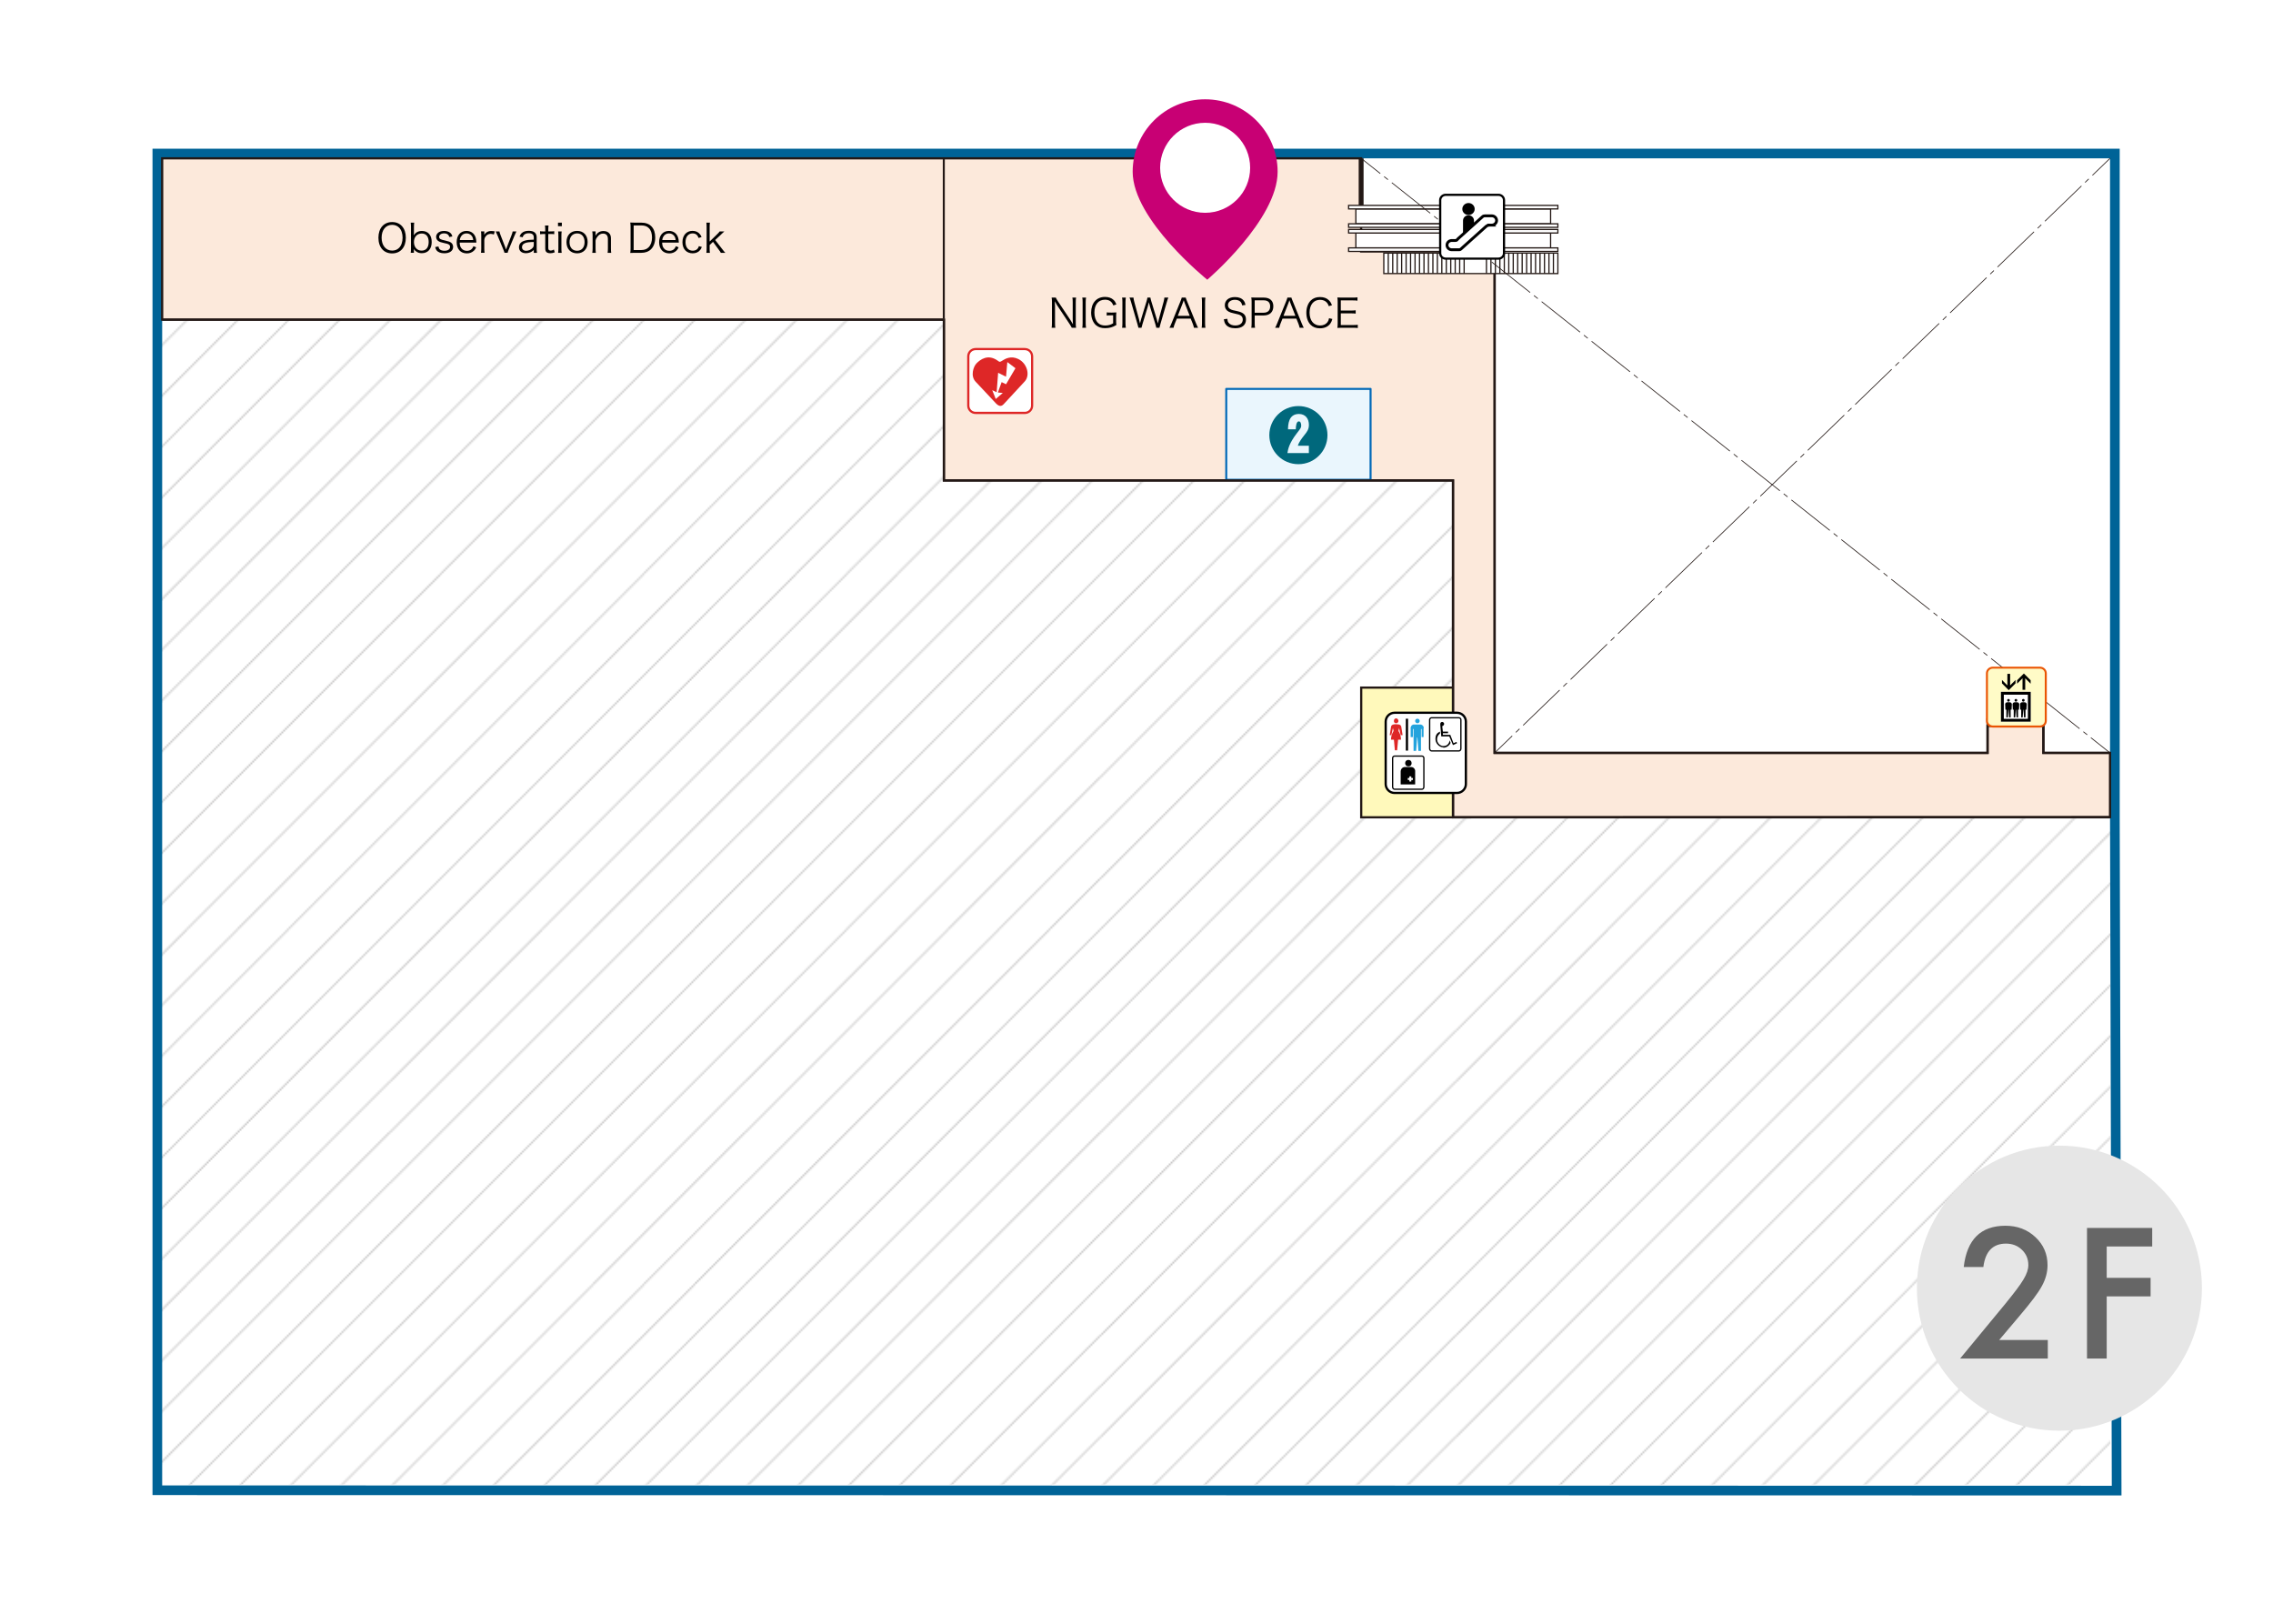 <?xml version="1.0" encoding="UTF-8"?>
<svg id="_レイヤー_1" data-name="レイヤー 1" xmlns="http://www.w3.org/2000/svg" width="1260" height="900" xmlns:xlink="http://www.w3.org/1999/xlink" viewBox="0 0 1260 900">
  <defs>
    <style>
      .cls-1 {
        stroke: #18943b;
        stroke-width: 2.86px;
      }

      .cls-1, .cls-2, .cls-3, .cls-4, .cls-5, .cls-6, .cls-7, .cls-8, .cls-9, .cls-10, .cls-11, .cls-12, .cls-13, .cls-14 {
        fill: none;
      }

      .cls-15 {
        fill: #ea5504;
      }

      .cls-15, .cls-2, .cls-16, .cls-17, .cls-18, .cls-19, .cls-20, .cls-21, .cls-22, .cls-23, .cls-24, .cls-25, .cls-26, .cls-27, .cls-28 {
        stroke-width: 0px;
      }

      .cls-29 {
        clip-path: url(#clippath);
      }

      .cls-3, .cls-4, .cls-5, .cls-6, .cls-8, .cls-30, .cls-9, .cls-10, .cls-12, .cls-13 {
        stroke: #231815;
      }

      .cls-3, .cls-4, .cls-5, .cls-6, .cls-8, .cls-30, .cls-9, .cls-12, .cls-13, .cls-14 {
        stroke-miterlimit: 10;
      }

      .cls-3, .cls-30 {
        stroke-width: 1.22px;
      }

      .cls-16 {
        fill: #00a73b;
      }

      .cls-17 {
        fill: #fff9bb;
      }

      .cls-18 {
        fill: #666;
      }

      .cls-4 {
        stroke-dasharray: 0 0 0 0 27.19 2.72 2.72 2.72;
      }

      .cls-4, .cls-5, .cls-8, .cls-9, .cls-13 {
        stroke-width: .41px;
      }

      .cls-19 {
        fill: #23a3dd;
      }

      .cls-20 {
        fill: #fffbc7;
      }

      .cls-5 {
        stroke-dasharray: 0 0 0 0 28.13 2.81 2.81 2.81;
      }

      .cls-31 {
        fill: #eaf6fd;
        stroke: #0068b7;
        stroke-linecap: round;
        stroke-linejoin: round;
        stroke-width: 1.12px;
      }

      .cls-6 {
        stroke-width: .68px;
      }

      .cls-21 {
        fill: #000;
      }

      .cls-22 {
        fill: #de2727;
      }

      .cls-7 {
        stroke-width: .71px;
      }

      .cls-7, .cls-11 {
        stroke: #000;
      }

      .cls-8 {
        stroke-dasharray: 0 0 2.81 2.81;
      }

      .cls-30 {
        fill: #fce9db;
      }

      .cls-23 {
        fill: #006397;
      }

      .cls-9 {
        stroke-dasharray: 0 0 2.72 2.72;
      }

      .cls-10 {
        stroke-width: 1.11px;
      }

      .cls-24 {
        fill: #00687c;
      }

      .cls-25 {
        fill: #c80074;
      }

      .cls-26 {
        fill: url(#Unnamed_Pattern_2);
      }

      .cls-11 {
        stroke-width: 1.58px;
      }

      .cls-12 {
        stroke-width: 2.71px;
      }

      .cls-27 {
        fill: #fff;
      }

      .cls-28 {
        fill: #e6e6e6;
      }

      .cls-14 {
        stroke: #595757;
        stroke-width: .25px;
      }
    </style>
    <clipPath id="clippath">
      <rect class="cls-2" width="194.87" height="194.87"/>
    </clipPath>
    <pattern id="Unnamed_Pattern_2" data-name="Unnamed Pattern 2" x="0" y="0" width="194.87" height="194.87" patternTransform="translate(-374.22 908.49) scale(1.01 -1.01)" patternUnits="userSpaceOnUse" viewBox="0 0 194.87 194.87">
      <g>
        <rect class="cls-2" width="194.87" height="194.87"/>
        <g class="cls-29">
          <line class="cls-14" x1="97.43" y1="292.3" x2="-97.44" y2="97.44"/>
          <line class="cls-14" x1="111.35" y1="278.39" x2="-83.52" y2="83.52"/>
          <line class="cls-14" x1="125.27" y1="264.47" x2="-69.6" y2="69.6"/>
          <line class="cls-14" x1="139.19" y1="250.55" x2="-55.68" y2="55.68"/>
          <line class="cls-14" x1="153.11" y1="236.63" x2="-41.76" y2="41.76"/>
          <line class="cls-14" x1="167.03" y1="222.71" x2="-27.84" y2="27.84"/>
          <line class="cls-14" x1="180.95" y1="208.79" x2="-13.92" y2="13.92"/>
          <line class="cls-14" x1="194.87" y1="194.87" x2="0" y2="0"/>
          <line class="cls-14" x1="208.79" y1="180.95" x2="13.92" y2="-13.92"/>
          <line class="cls-14" x1="222.71" y1="167.03" x2="27.84" y2="-27.84"/>
          <line class="cls-14" x1="236.63" y1="153.11" x2="41.76" y2="-41.76"/>
          <line class="cls-14" x1="250.55" y1="139.19" x2="55.68" y2="-55.68"/>
          <line class="cls-14" x1="264.47" y1="125.27" x2="69.6" y2="-69.6"/>
          <line class="cls-14" x1="278.39" y1="111.35" x2="83.52" y2="-83.52"/>
          <line class="cls-14" x1="292.3" y1="97.43" x2="97.44" y2="-97.44"/>
        </g>
      </g>
    </pattern>
  </defs>
  <rect class="cls-27" width="1260" height="900"/>
  <rect class="cls-27" x="89.82" y="87.63" width="1080.81" height="735.93"/>
  <polygon class="cls-26" points="1169.73 822.88 89.36 822.88 89.36 87.55 737.71 87.55 737.71 178.66 822.36 178.66 822.36 431.95 1169.73 433.25 1169.73 822.88"/>
  <path class="cls-23" d="M1169.66,87.76v365.35l.98,370.41-1080.74-.19V87.76h1079.76M1175.02,82.41H84.54v746.28h5.36s1080.74.19,1080.74.19h5.37s-.01-5.37-.01-5.37l-.98-370.41V82.41h0Z"/>
  <rect class="cls-17" x="754.55" y="381.12" width="50.89" height="71.89"/>
  <polygon class="cls-30" points="1169.66 417.31 1132.72 417.31 1132.72 402.34 1101.77 402.34 1101.77 417.31 828.52 417.31 828.52 266.3 828.52 253.87 828.52 139.36 754.52 139.36 754.52 87.76 523.23 87.76 89.9 87.76 89.9 177.18 523.23 177.18 523.23 266.3 674.03 266.3 805.45 266.3 805.45 453.01 1169.66 452.91 1169.66 417.31"/>
  <line class="cls-13" x1="828.52" y1="417.31" x2="838.27" y2="407.89"/>
  <line class="cls-8" x1="840.29" y1="405.93" x2="843.33" y2="403"/>
  <line class="cls-5" x1="844.34" y1="402.02" x2="1158.9" y2="98.16"/>
  <line class="cls-13" x1="1159.91" y1="97.18" x2="1169.66" y2="87.76"/>
  <polyline class="cls-3" points="1101.77 398.16 1101.77 417.31 828.52 417.31 828.52 151.62"/>
  <rect class="cls-27" x="751.6" y="115.8" width="107.95" height="8.25"/>
  <rect class="cls-6" x="751.6" y="115.8" width="107.95" height="8.25"/>
  <rect class="cls-27" x="747.58" y="113.84" width="116" height="1.96"/>
  <rect class="cls-6" x="747.58" y="113.84" width="116" height="1.96"/>
  <rect class="cls-27" x="767.09" y="140.29" width="96.49" height="11.34"/>
  <rect class="cls-6" x="767.09" y="140.29" width="96.49" height="11.34"/>
  <rect class="cls-27" x="751.6" y="129.15" width="107.95" height="8.25"/>
  <rect class="cls-6" x="751.6" y="129.15" width="107.95" height="8.25"/>
  <rect class="cls-27" x="747.58" y="127.19" width="116" height="1.96"/>
  <rect class="cls-6" x="747.58" y="127.19" width="116" height="1.96"/>
  <rect class="cls-27" x="747.58" y="124.05" width="116" height="1.96"/>
  <rect class="cls-6" x="747.58" y="124.05" width="116" height="1.96"/>
  <rect class="cls-27" x="747.58" y="137.4" width="116" height="1.96"/>
  <rect class="cls-6" x="747.58" y="137.4" width="116" height="1.96"/>
  <line class="cls-6" x1="861.11" y1="151.62" x2="861.11" y2="140.28"/>
  <line class="cls-6" x1="858.63" y1="151.62" x2="858.63" y2="140.28"/>
  <line class="cls-6" x1="856.16" y1="151.62" x2="856.16" y2="140.28"/>
  <line class="cls-6" x1="853.68" y1="151.62" x2="853.68" y2="140.28"/>
  <line class="cls-6" x1="851.21" y1="151.62" x2="851.21" y2="140.28"/>
  <line class="cls-6" x1="848.73" y1="151.62" x2="848.73" y2="140.28"/>
  <line class="cls-6" x1="846.26" y1="151.62" x2="846.26" y2="140.28"/>
  <line class="cls-6" x1="843.79" y1="151.62" x2="843.79" y2="140.28"/>
  <line class="cls-6" x1="841.31" y1="151.62" x2="841.31" y2="140.28"/>
  <line class="cls-6" x1="838.84" y1="151.62" x2="838.84" y2="140.28"/>
  <line class="cls-6" x1="836.36" y1="151.62" x2="836.36" y2="140.28"/>
  <line class="cls-6" x1="833.89" y1="151.62" x2="833.89" y2="140.28"/>
  <line class="cls-6" x1="831.42" y1="151.62" x2="831.42" y2="140.28"/>
  <line class="cls-6" x1="828.94" y1="151.62" x2="828.94" y2="140.28"/>
  <line class="cls-6" x1="826.47" y1="151.62" x2="826.47" y2="140.28"/>
  <line class="cls-6" x1="823.99" y1="151.62" x2="823.99" y2="140.28"/>
  <line class="cls-6" x1="811.62" y1="151.62" x2="811.62" y2="140.28"/>
  <line class="cls-6" x1="809.15" y1="151.62" x2="809.15" y2="140.28"/>
  <line class="cls-6" x1="806.67" y1="151.62" x2="806.67" y2="140.28"/>
  <line class="cls-6" x1="804.2" y1="151.62" x2="804.2" y2="140.28"/>
  <line class="cls-6" x1="801.73" y1="151.62" x2="801.73" y2="140.28"/>
  <line class="cls-6" x1="799.25" y1="151.62" x2="799.25" y2="140.28"/>
  <line class="cls-6" x1="796.78" y1="151.62" x2="796.78" y2="140.28"/>
  <line class="cls-6" x1="794.3" y1="151.62" x2="794.3" y2="140.28"/>
  <line class="cls-6" x1="791.83" y1="151.62" x2="791.83" y2="140.28"/>
  <line class="cls-6" x1="789.36" y1="151.62" x2="789.36" y2="140.28"/>
  <line class="cls-6" x1="786.88" y1="151.62" x2="786.88" y2="140.28"/>
  <line class="cls-6" x1="784.41" y1="151.62" x2="784.41" y2="140.28"/>
  <line class="cls-6" x1="781.93" y1="151.62" x2="781.93" y2="140.28"/>
  <line class="cls-6" x1="779.46" y1="151.62" x2="779.46" y2="140.28"/>
  <line class="cls-6" x1="776.98" y1="151.62" x2="776.98" y2="140.28"/>
  <line class="cls-6" x1="774.51" y1="151.62" x2="774.51" y2="140.28"/>
  <line class="cls-6" x1="772.04" y1="151.62" x2="772.04" y2="140.28"/>
  <line class="cls-6" x1="769.56" y1="151.62" x2="769.56" y2="140.28"/>
  <rect class="cls-31" x="679.75" y="215.55" width="80" height="50.39"/>
  <polyline class="cls-3" points="89.9 177.18 523.23 177.18 523.23 266.3 805.45 266.3 805.45 453.01 1169.66 453.01"/>
  <polyline class="cls-3" points="805.45 453.01 754.56 453.01 754.56 381.12 805.45 381.12"/>
  <polyline class="cls-3" points="1132.72 398.16 1132.72 417.31 1169.66 417.31"/>
  <line class="cls-12" x1="754.52" y1="113.84" x2="754.52" y2="87.76"/>
  <line class="cls-10" x1="523.18" y1="176.69" x2="523.18" y2="88.22"/>
  <line class="cls-13" x1="754.52" y1="87.76" x2="765.14" y2="96.19"/>
  <line class="cls-9" x1="767.27" y1="97.88" x2="770.46" y2="100.42"/>
  <line class="cls-4" x1="771.53" y1="101.26" x2="1157.98" y2="408.03"/>
  <line class="cls-13" x1="1159.04" y1="408.88" x2="1169.66" y2="417.31"/>
  <circle class="cls-28" cx="1141.6" cy="714" r="79"/>
  <g>
    <rect class="cls-16" x="773.05" y="419.25" width="16.96" height="16.78"/>
    <rect class="cls-1" x="773.05" y="419.25" width="16.96" height="16.78"/>
    <path class="cls-27" d="M772.87,439.61c-2.68,0-5-2.14-5-5v-34.64c0-2.68,2.14-5,5-5h34.64c2.68,0,5,2.14,5,5v34.64c0,2.68-2.14,5-5,5h-34.64Z"/>
    <path class="cls-21" d="M807.68,395.69c2.32,0,4.28,1.96,4.28,4.28v34.64c0,2.32-1.96,4.28-4.28,4.28h-34.64c-2.32,0-4.28-1.96-4.28-4.28v-34.64c0-2.32,1.96-4.28,4.28-4.28h34.64M807.68,394.44h-34.64c-3.04,0-5.53,2.5-5.53,5.53v34.64c0,3.04,2.5,5.53,5.53,5.53h34.64c3.04,0,5.53-2.5,5.53-5.53v-34.64c0-3.04-2.5-5.53-5.53-5.53"/>
    <path class="cls-22" d="M773.94,400.86c.71,0,1.25-.54,1.25-1.25s-.54-1.43-1.25-1.43-1.25.54-1.25,1.43.54,1.25,1.25,1.25"/>
    <path class="cls-19" d="M785.72,400.86c.71,0,1.25-.54,1.25-1.25s-.54-1.25-1.25-1.25-1.25.54-1.25,1.25.54,1.25,1.25,1.25"/>
    <path class="cls-19" d="M787.51,401.58h-3.93c-1.07.18-1.79,1.25-1.61,2.32v4.64h1.25v-4.46h.36v12.14h1.43l.54-7.5h.18l.54,7.5h1.43v-12.14h.36v4.46h1.07v-4.64c.36-1.07-.36-1.96-1.43-2.32"/>
    <path class="cls-22" d="M776.62,407.47h.89l-.71-4.46c0-.71-.54-1.25-1.25-1.43-.54,0-1.07-.18-1.61-.18s-1.07,0-1.61.18c-.71.18-1.25.71-1.25,1.43l-.71,4.46h.89l.89-3.93.36,1.61c-.89,1.43-1.43,3.04-1.43,4.82h1.61l.54,5.89h1.25l.54-5.89h1.61c0-1.79-.54-3.57-1.43-4.82l.36-1.61.89,3.93"/>
    <rect class="cls-21" x="779.29" y="398.37" width="1.25" height="17.67"/>
    <path class="cls-7" d="M808.75,397.83h-15.18c-.54,0-1.07.54-1.07,1.07v16.07c0,.71.54,1.25,1.07,1.25h15.18c.54,0,1.07-.54,1.07-1.25v-16.07c0-.54-.54-1.07-1.07-1.07"/>
    <path class="cls-21" d="M800.18,414.25c-2.32,0-4.46-2.14-4.46-4.64s1.07-3.39,2.5-4.11v1.07c-.89.71-1.61,1.79-1.61,3.21,0,1.96,1.61,3.75,3.57,3.75s3.21-1.43,3.39-3.21l.54,1.43c-.71,1.61-2.32,2.68-4.11,2.68"/>
    <path class="cls-21" d="M805.36,412.83l-1.96-4.64h-4.46l-.54-6.43v-.54c0-.71.54-1.07,1.07-1.07s1.07.54,1.07,1.07-.54,1.25-1.07,1.25l.36,3.04h2.86v.89h-2.86v.89h4.11l1.79,4.64,1.61-.71.36.71-2.32,1.07"/>
    <path class="cls-7" d="M773.05,437.46c-.54,0-1.07-.54-1.07-1.25v-16.07c0-.54.54-1.07,1.07-1.07h15.18c.54,0,1.07.54,1.07,1.07v16.07c0,.71-.54,1.25-1.07,1.25h-15.18"/>
    <path class="cls-21" d="M782.51,423c0,1.07-.71,1.79-1.79,1.79s-1.79-.71-1.79-1.79.71-1.79,1.79-1.79,1.79.71,1.79,1.79"/>
    <path class="cls-21" d="M782.51,425.15h-3.75c-1.25,0-2.32,1.07-2.32,2.5v7.14h8.03v-7.14c.18-1.25-.89-2.5-2.14-2.5M783.22,432.29h-.89v.89h-1.07v-.89h-.89v-1.07h.89v-.89h1.07v.89h.89v1.07"/>
  </g>
  <g>
    <path class="cls-20" d="M1104.65,402.69c-1.79,0-3.25-1.41-3.25-3.16v-26.32c0-1.73,1.45-3.16,3.25-3.16h26.14c1.79,0,3.23,1.43,3.23,3.16v26.32c0,1.75-1.45,3.16-3.23,3.16h-26.14Z"/>
    <path class="cls-15" d="M1130.81,370.62c1.48,0,2.68,1.16,2.68,2.59v26.32c0,1.43-1.2,2.59-2.68,2.59h-26.14c-1.48,0-2.7-1.16-2.7-2.59v-26.32c0-1.43,1.21-2.59,2.7-2.59h26.14M1130.81,369.52h-26.14c-2.11,0-3.8,1.66-3.8,3.71v26.32c0,2.05,1.71,3.71,3.8,3.71h26.14c2.09,0,3.8-1.66,3.8-3.71v-26.32c0-2.05-1.7-3.71-3.8-3.71"/>
    <rect class="cls-27" x="1109.19" y="383.46" width="16.5" height="16.53"/>
    <path class="cls-21" d="M1109.19,399.99h16.5v-16.53h-16.5v16.53ZM1110.78,385.05h13.35v13.37h-13.35v-13.37Z"/>
    <polygon class="cls-21" points="1117.28 378.78 1117.28 376.89 1114.28 379.91 1114.28 373.5 1112.76 373.5 1112.76 379.91 1109.76 376.89 1109.76 378.78 1113.51 382.55 1117.28 378.78"/>
    <polygon class="cls-21" points="1121.15 375.94 1121.15 382.35 1122.65 382.35 1122.65 375.94 1125.65 378.96 1125.65 377.07 1121.9 373.3 1118.15 377.07 1118.15 378.96 1121.15 375.94"/>
    <path class="cls-21" d="M1111.67,393.35h.52v4.28h.82l.3-4.28h.14l.3,4.28h.82v-4.28h.52l.14-2.87c.04-.59-.37-1.11-.95-1.2-.3-.04-.61-.07-.91-.07s-.61.02-.89.07c-.59.09-1,.61-.95,1.2l.14,2.87"/>
    <path class="cls-21" d="M1113.37,388.91c.41,0,.75-.34.75-.75s-.34-.75-.75-.75-.75.34-.75.75.34.75.75.75"/>
    <path class="cls-21" d="M1115.78,393.35h.5v4.28h.82l.3-4.28h.16l.29,4.28h.82v-4.28h.52l.14-2.87c.05-.59-.36-1.11-.95-1.2-.3-.04-.59-.07-.89-.07s-.61.02-.91.07c-.59.09-.98.61-.95,1.2l.14,2.87"/>
    <path class="cls-21" d="M1117.49,388.91c.41,0,.75-.34.75-.75s-.34-.75-.75-.75-.75.34-.75.75.34.75.75.75"/>
    <path class="cls-21" d="M1119.9,393.35h.52v4.28h.82l.3-4.28h.14l.3,4.28h.82v-4.28h.52l.16-2.87c.04-.59-.37-1.11-.95-1.2-.3-.04-.59-.07-.91-.07s-.61.02-.89.07c-.59.09-.98.61-.95,1.2l.14,2.87"/>
    <path class="cls-21" d="M1121.6,388.91c.41,0,.73-.34.73-.75s-.32-.75-.73-.75-.75.34-.75.75.34.75.75.75"/>
  </g>
  <g>
    <path class="cls-27" d="M571.54,224.85c0,1.9-1.53,3.41-3.43,3.41h-27.32c-1.9,0-3.43-1.53-3.43-3.41v-27.34c0-1.9,1.53-3.43,3.43-3.43h27.32c1.9,0,3.43,1.53,3.43,3.43v27.34Z"/>
    <path class="cls-22" d="M568.11,194.08c1.9,0,3.43,1.53,3.43,3.43v27.34c0,1.9-1.53,3.41-3.43,3.41h-27.32c-1.9,0-3.43-1.53-3.43-3.41v-27.34c0-1.9,1.53-3.43,3.43-3.43h27.32M568.11,192.88h-27.32c-2.56,0-4.65,2.07-4.65,4.63v27.34c0,2.54,2.09,4.63,4.65,4.63h27.32c2.56,0,4.63-2.07,4.63-4.63v-27.34c0-2.56-2.07-4.63-4.63-4.63"/>
    <path class="cls-22" d="M553.3,200.08c.83.62.99.68,2.42-.25,1.43-.93,4.69-2.83,8.77-.83,4.92,2.42,6.7,9.02,3.54,12.43,0,0-10.61,11.48-11.64,12.57-1.03,1.08-2.27,1.67-4.3-.41-2.03-2.07-9-9.74-11.15-11.89-3.18-3.2-1.37-8.56.41-10.34,1.94-1.94,6.31-5.48,11.93-1.3"/>
    <polygon class="cls-27" points="550.03 216.27 551.98 221.15 555.89 217.8 553.15 217.57 555.24 211.8 557.68 212.98 562.9 204.09 558.39 200.7 557.68 208.8 553.3 206.63 552.47 217.41 550.03 216.27"/>
  </g>
  <g>
    <path class="cls-27" d="M801.4,143.36c-1.69,0-3.06-1.34-3.06-2.99v-29.41c0-1.65,1.37-2.99,3.06-2.99h29.25c1.69,0,3.08,1.34,3.08,2.99v29.41c0,1.65-1.37,2.99-3.08,2.99h-29.25Z"/>
    <path class="cls-21" d="M830.65,108.6c1.36,0,2.46,1.06,2.46,2.36v29.41c0,1.3-1.12,2.38-2.46,2.38h-29.25c-1.36,0-2.44-1.06-2.44-2.38v-29.41c0-1.32,1.1-2.36,2.44-2.36h29.25M830.65,107.37h-29.25c-2.02,0-3.67,1.61-3.67,3.59v29.41c0,1.98,1.63,3.59,3.67,3.59h29.25c2.03,0,3.68-1.61,3.68-3.59v-29.41c0-1.98-1.65-3.59-3.68-3.59"/>
    <path class="cls-11" d="M826.94,124.78h-1.01c-1.06,0-1.7.29-2.29.84,0,0-13.51,12.13-13.71,12.33-.18.18-.48.48-1.15.48h-4c-1.47,0-2.66-1.15-2.66-2.57s1.19-2.57,2.66-2.57h2.09c.79,0,.71-.38,1.32-.92.31-.27,13.32-11.97,13.65-12.28.35-.33.82-.46,1.28-.46h3.83c1.47,0,2.66,1.15,2.66,2.57s-1.19,2.57-2.66,2.57h-.02Z"/>
    <path class="cls-21" d="M814.04,119.17c1.89,0,3.43-1.48,3.43-3.32s-1.54-3.32-3.43-3.32-3.43,1.48-3.43,3.32,1.54,3.32,3.43,3.32"/>
    <path class="cls-21" d="M817.08,124.62v-2.36c0-1.63-1.37-2.95-3.04-2.95s-3.04,1.32-3.04,2.95v8.23"/>
  </g>
  <g>
    <path class="cls-21" d="M224.97,131.77c0,5.3-2.97,8.69-7.61,8.69s-7.59-3.39-7.59-8.69,2.99-8.69,7.61-8.69,7.59,3.39,7.59,8.69ZM221.2,137.4c1.25-1.23,1.96-3.28,1.96-5.63s-.66-4.36-1.94-5.63c-1.01-.99-2.33-1.52-3.85-1.52-3.52,0-5.83,2.82-5.83,7.13s2.33,7.15,5.85,7.15c1.52,0,2.82-.51,3.81-1.5Z"/>
    <path class="cls-21" d="M227.67,140.13c.11-.84.15-1.47.15-2.53v-11.71c0-.92-.04-1.63-.15-2.49h1.94c-.11.81-.15,1.45-.15,2.51v2.97c0,.59-.02.99-.09,1.56,1.03-1.63,2.53-2.42,4.53-2.42,3.39,0,5.41,2.29,5.41,6.12s-2.07,6.2-5.5,6.2c-1.39,0-2.4-.35-3.41-1.19-.48-.37-.68-.62-1.03-1.14.04.42.07.59.07.88v1.23h-1.76ZM233.77,129.44c-2.6,0-4.31,1.89-4.31,4.71s1.72,4.77,4.25,4.77,3.92-1.78,3.92-4.8-1.41-4.69-3.85-4.69Z"/>
    <path class="cls-21" d="M243.05,136.61c.15.81.33,1.21.77,1.61.55.51,1.43.77,2.55.77,1.91,0,3.12-.81,3.12-2.11,0-.62-.22-1.08-.68-1.36-.53-.33-.97-.46-2.6-.79-1.76-.37-2.51-.64-3.26-1.14-.77-.53-1.19-1.34-1.19-2.31,0-.79.33-1.54.95-2.13.77-.75,1.96-1.14,3.43-1.14s2.66.35,3.45,1.06c.57.48.88.99,1.17,2l-1.74.29c-.13-.59-.24-.86-.55-1.17-.51-.55-1.3-.84-2.29-.84-1.61,0-2.75.81-2.75,1.98,0,.51.26.95.75,1.21.51.29,1.08.46,2.44.75,2.13.48,2.84.75,3.5,1.25.68.55,1.06,1.39,1.06,2.29,0,2.2-1.87,3.56-4.88,3.56-2,0-3.54-.59-4.36-1.72-.33-.46-.48-.84-.7-1.74l1.8-.31Z"/>
    <path class="cls-21" d="M254.82,134.45c.07,1.47.29,2.29.88,3.08.7.97,1.78,1.5,3.1,1.5,1.78,0,3.01-.88,3.63-2.57l1.54.62c-.42.92-.7,1.32-1.21,1.83-1.03,1.01-2.38,1.54-3.98,1.54-3.45,0-5.63-2.42-5.63-6.23s2.16-6.23,5.46-6.23c2.84,0,4.88,1.83,5.32,4.77.02.24.11,1.1.15,1.69h-9.26ZM262.32,133.07c-.13-1.23-.46-2.02-1.17-2.71-.68-.66-1.54-.99-2.6-.99-1.34,0-2.46.68-3.12,1.91-.31.55-.42.95-.55,1.78h7.44Z"/>
    <path class="cls-21" d="M273.76,129.96c-.84-.26-1.23-.33-1.78-.33-1.12,0-2.05.46-2.71,1.34-.53.68-.73,1.21-.81,2.2v4.49c0,.99.04,1.61.15,2.46h-1.98c.11-1.01.15-1.58.15-2.49v-6.89c0-1.1-.04-1.69-.15-2.49h1.83v1.25c0,.18,0,.51-.02.66.42-.68.75-1.03,1.21-1.34.84-.55,1.58-.77,2.64-.77.66,0,1.03.04,1.96.2l-.48,1.69Z"/>
    <path class="cls-21" d="M276.84,128.27c.11.57.33,1.3.68,2.16l2.51,6.47c.11.29.35.99.48,1.43.18-.55.31-.92.51-1.41l2.51-6.49c.4-.99.55-1.54.66-2.16h2.07c-.29.53-.35.7-1.08,2.42l-3.08,7.42c-.48,1.21-.55,1.34-.7,2.02h-1.74c-.13-.55-.29-.95-.73-2.02l-3.06-7.42c-.42-.97-.64-1.45-1.1-2.42h2.07Z"/>
    <path class="cls-21" d="M295.89,138.57c-.86.77-1.28,1.06-2.02,1.34s-1.54.44-2.29.44c-2.42,0-3.89-1.25-3.89-3.34,0-1.76,1.1-3.04,3.15-3.61,1.3-.37,2.35-.51,5.06-.57v-1.28c0-1.5-.95-2.27-2.77-2.27-1.21,0-2.11.31-2.73.95-.29.31-.46.62-.68,1.28l-1.72-.37c.4-1.01.68-1.47,1.23-1.96.9-.84,2.22-1.25,3.87-1.25,2.9,0,4.4,1.23,4.4,3.61v6.18c0,.99.04,1.54.18,2.42h-1.78v-1.56ZM295.89,134.12c-2.62.07-3.87.22-4.86.64-1.12.46-1.67,1.21-1.67,2.27,0,1.21.9,1.98,2.33,1.98,1.28,0,2.66-.62,3.52-1.56.51-.55.68-1.01.68-1.89v-1.43Z"/>
    <path class="cls-21" d="M304.08,124.99c-.11.7-.15,1.5-.15,2.44v.84h1.06c1.01,0,1.47-.02,2.24-.13v1.67c-.7-.11-1.25-.13-2.24-.13h-1.06v7.66c0,.64.09.97.29,1.17.24.24.62.37,1.08.37.57,0,1.01-.13,1.74-.57l.48,1.54c-.9.37-1.58.51-2.49.51-.97,0-1.72-.24-2.16-.68-.44-.44-.62-1.08-.62-2.11v-7.88h-.88c-.75,0-1.25.04-1.98.13v-1.67c.62.11,1.06.13,1.98.13h.88v-.84c0-.88-.04-1.72-.15-2.44h1.98Z"/>
    <path class="cls-21" d="M311.45,123.41v1.96h-2.13v-1.96h2.13ZM311.36,128.27c-.11.77-.15,1.39-.15,2.49v6.89c0,1.01.04,1.63.15,2.49h-1.98c.11-.95.15-1.56.15-2.49v-6.89c0-1.06-.04-1.72-.15-2.49h1.98Z"/>
    <path class="cls-21" d="M314.02,134.21c0-3.81,2.29-6.23,5.88-6.23s5.85,2.42,5.85,6.21-2.29,6.23-5.83,6.23-5.9-2.4-5.9-6.2ZM315.71,134.17c0,2.99,1.61,4.82,4.18,4.82s4.16-1.83,4.16-4.8-1.58-4.82-4.11-4.82-4.22,1.83-4.22,4.8Z"/>
    <path class="cls-21" d="M328.32,140.13c.13-.84.18-1.43.18-2.49v-6.89c0-.99-.04-1.61-.18-2.49h1.83v1.5c0,.26,0,.44-.07.95,1.03-1.8,2.46-2.66,4.44-2.66,1.58,0,2.82.57,3.52,1.65.42.64.62,1.45.62,2.53v5.44c0,1.12.04,1.74.15,2.46h-1.98c.11-.86.15-1.52.15-2.49v-5.13c0-1.98-.95-3.04-2.68-3.04-1.23,0-2.22.55-3.15,1.74-.57.75-.84,1.3-1.01,2.18v4.25c0,.97.04,1.63.15,2.49h-1.98Z"/>
    <path class="cls-21" d="M349.55,125.85c0-.95-.04-1.58-.18-2.51.77.04,1.36.07,2.42.07h3.72c4.91,0,7.7,2.99,7.7,8.25,0,2.75-.84,5.04-2.35,6.51-1.32,1.3-3.15,1.96-5.35,1.96h-3.72c-1.06,0-1.65.02-2.42.07.13-.86.18-1.52.18-2.62v-11.73ZM355.47,138.59c1.74,0,3.12-.51,4.11-1.56,1.21-1.23,1.85-3.1,1.85-5.37s-.57-4.05-1.74-5.21c-.97-1.01-2.33-1.5-4.14-1.5h-4.29v13.64h4.2Z"/>
    <path class="cls-21" d="M367.04,134.45c.07,1.47.29,2.29.88,3.08.7.97,1.78,1.5,3.1,1.5,1.78,0,3.01-.88,3.63-2.57l1.54.62c-.42.92-.7,1.32-1.21,1.83-1.03,1.01-2.38,1.54-3.98,1.54-3.45,0-5.63-2.42-5.63-6.23s2.16-6.23,5.46-6.23c2.84,0,4.88,1.83,5.32,4.77.02.24.11,1.1.15,1.69h-9.26ZM374.54,133.07c-.13-1.23-.46-2.02-1.17-2.71-.68-.66-1.54-.99-2.6-.99-1.34,0-2.46.68-3.12,1.91-.31.55-.42.95-.55,1.78h7.44Z"/>
    <path class="cls-21" d="M387.28,131.9c-.64-1.72-1.69-2.53-3.32-2.53-2.42,0-3.96,1.89-3.96,4.84s1.58,4.75,4.05,4.75c1.25,0,2.29-.51,2.86-1.41.22-.33.33-.59.48-1.12l1.65.44c-.31.79-.53,1.21-.9,1.69-.97,1.21-2.38,1.85-4.16,1.85-3.45,0-5.68-2.4-5.68-6.16s2.2-6.29,5.57-6.29c1.83,0,3.3.7,4.25,2.02.31.42.51.77.77,1.41l-1.61.51Z"/>
    <path class="cls-21" d="M393.53,123.41c-.11.79-.15,1.36-.15,2.49v7.97l3.98-3.85c.95-.9,1.25-1.28,1.56-1.74h2.62q-.31.29-.9.81c-.22.2-.48.44-.79.75-.2.18-.31.31-.35.35l-3.06,2.84,3.72,4.8c1.32,1.69,1.43,1.83,1.91,2.31h-2.51c-.24-.53-.29-.62-1.39-2.09l-2.93-4-1.87,1.78v1.85c0,.99.04,1.69.15,2.46h-1.96c.11-.79.15-1.43.15-2.49v-11.75c0-1.1-.04-1.69-.15-2.49h1.96Z"/>
  </g>
  <g>
    <path class="cls-21" d="M585.27,164.95c.2.51.48.99,1.12,1.98l6.95,10.41c.24.37.9,1.45,1.43,2.4-.09-1.76-.13-2.73-.13-2.93v-9.33c0-1.08-.04-1.76-.18-2.53h2.05c-.13.79-.18,1.41-.18,2.53v11.73c0,1.1.04,1.76.18,2.46h-2.4c-.31-.64-.55-1.08-1.14-1.98l-7.06-10.61c-.18-.26-.9-1.52-1.21-2.11.09,1.03.13,2.11.13,2.68v9.4c0,1.17.04,1.89.18,2.62h-2.05c.13-.7.18-1.47.18-2.62v-11.64c0-1.01-.04-1.67-.18-2.46h2.31Z"/>
    <path class="cls-21" d="M602.04,164.95c-.13.73-.2,1.54-.2,2.46v11.79c0,.97.07,1.72.2,2.46h-2.09c.13-.81.18-1.36.18-2.46v-11.79c0-1.1-.04-1.67-.18-2.46h2.09Z"/>
    <path class="cls-21" d="M615.76,174.78c-1.14,0-1.65.02-2.27.13v-1.78c.66.11,1.21.13,2.4.13h.64c1.03,0,1.65-.02,2.33-.09-.13.92-.15,1.47-.15,2.49v2.02c0,1.03.02,1.56.15,2.44-1.32.77-1.98,1.08-2.99,1.36-.92.26-2.16.42-3.28.42-2.09,0-3.74-.53-5.02-1.63-1.72-1.52-2.71-4.05-2.71-7.02,0-5.3,2.99-8.67,7.68-8.67,1.96,0,3.54.55,4.71,1.63.73.68,1.12,1.32,1.61,2.51l-1.72.57c-.79-2.16-2.27-3.17-4.62-3.17-3.63,0-5.85,2.71-5.85,7.13,0,2.35.64,4.29,1.85,5.59.99,1.06,2.35,1.58,4.09,1.58s3.15-.4,4.44-1.23v-4.42h-1.3Z"/>
    <path class="cls-21" d="M624.1,164.95c-.13.73-.2,1.54-.2,2.46v11.79c0,.97.07,1.72.2,2.46h-2.09c.13-.81.18-1.36.18-2.46v-11.79c0-1.1-.04-1.67-.18-2.46h2.09Z"/>
    <path class="cls-21" d="M641,181.67c-.09-.44-.29-1.23-.57-2.11l-2.91-9.51c-.29-.95-.48-1.69-.64-2.53-.04.15-.09.29-.09.37-.15.57-.44,1.72-.57,2.16l-2.88,9.51c-.37,1.19-.46,1.56-.57,2.11h-1.69q-.07-.4-.59-2.18l-3.48-12.04c-.35-1.21-.55-1.78-.9-2.51h2.22c.04.66.18,1.39.42,2.29l2.6,9.55c.15.53.29,1.14.59,2.49.22-.88.48-1.91.66-2.51l2.95-9.66c.24-.79.44-1.65.51-2.16h1.65c.11.66.26,1.32.53,2.16l2.95,9.64c.13.48.22.81.66,2.53l.59-2.53,2.6-9.51c.22-.86.38-1.65.42-2.29h2.2c-.33.75-.51,1.28-.86,2.51l-3.5,12.04c-.48,1.67-.48,1.69-.57,2.18h-1.72Z"/>
    <path class="cls-21" d="M661.86,181.67c-.18-.79-.42-1.56-.68-2.24l-1.14-2.84h-7.68l-1.14,2.84c-.33.84-.53,1.47-.68,2.24h-2.29c.44-.73.59-1.06,1.19-2.53l4.93-12.15c.42-1.03.59-1.54.7-2.05h2.22c.09.42.2.7.75,2.05l4.93,12.15c.55,1.32.84,1.96,1.17,2.53h-2.27ZM656.66,167.81c-.07-.18-.07-.2-.48-1.41-.11.33-.2.57-.24.73-.13.35-.2.59-.24.68l-2.82,7.26h6.62l-2.84-7.26Z"/>
    <path class="cls-21" d="M668.21,164.95c-.13.73-.2,1.54-.2,2.46v11.79c0,.97.07,1.72.2,2.46h-2.09c.13-.81.18-1.36.18-2.46v-11.79c0-1.1-.04-1.67-.18-2.46h2.09Z"/>
    <path class="cls-21" d="M688.58,169.28c-.18-.88-.35-1.32-.77-1.83-.71-.84-1.83-1.28-3.26-1.28-2.27,0-3.85,1.21-3.85,2.99,0,1.14.62,1.96,1.91,2.49.59.24.62.24,3.15.79,3.52.75,4.93,2.09,4.93,4.64,0,3.1-2.13,4.86-5.92,4.86-2.46,0-4.29-.73-5.3-2.09-.57-.77-.81-1.45-1.03-2.9l1.92-.24c.07,1.06.22,1.58.68,2.18.73.97,2.05,1.52,3.67,1.52,2.62,0,4.2-1.23,4.2-3.28,0-1.08-.44-1.89-1.28-2.35-.73-.42-.97-.48-3.63-1.08-1.39-.29-2.24-.59-2.99-1.01-1.37-.77-2.05-1.94-2.05-3.48,0-2.77,2.22-4.55,5.63-4.55,2.18,0,3.87.7,4.86,2.02.51.66.73,1.21.97,2.33l-1.85.26Z"/>
    <path class="cls-21" d="M693.64,181.67c.13-.79.18-1.43.18-2.46v-11.82c0-.9-.04-1.58-.18-2.51.79.04,1.41.07,2.42.07h4.49c3.39,0,5.3,1.74,5.3,4.8,0,3.23-1.98,5.1-5.41,5.1h-4.91v4.33c0,1.06.04,1.74.18,2.49h-2.07ZM700.44,173.33c2.33,0,3.65-1.25,3.65-3.5s-1.28-3.37-3.65-3.37h-4.91v6.87h4.91Z"/>
    <path class="cls-21" d="M720.44,181.67c-.18-.79-.42-1.56-.68-2.24l-1.14-2.84h-7.68l-1.14,2.84c-.33.84-.53,1.47-.68,2.24h-2.29c.44-.73.59-1.06,1.19-2.53l4.93-12.15c.42-1.03.59-1.54.7-2.05h2.22c.09.42.2.7.75,2.05l4.93,12.15c.55,1.32.84,1.96,1.17,2.53h-2.27ZM715.25,167.81c-.07-.18-.07-.2-.48-1.41-.11.33-.2.57-.24.73-.13.35-.2.59-.24.68l-2.82,7.26h6.62l-2.84-7.26Z"/>
    <path class="cls-21" d="M736.59,169.7c-.33-.95-.57-1.41-1.03-1.94-.88-1.03-2.2-1.58-3.81-1.58-3.56,0-5.81,2.73-5.81,7.11s2.27,7.13,5.81,7.13c1.74,0,3.21-.66,4.11-1.85.46-.64.68-1.19.88-2.2l1.83.44c-.37,1.3-.66,1.91-1.19,2.62-1.23,1.65-3.23,2.55-5.7,2.55-2.11,0-3.89-.66-5.15-1.94-1.54-1.54-2.38-3.94-2.38-6.69s.88-5.24,2.51-6.84c1.28-1.23,2.95-1.87,5.04-1.87s3.74.59,4.93,1.78c.77.75,1.19,1.41,1.72,2.77l-1.76.51Z"/>
    <path class="cls-21" d="M752.67,181.82c-.7-.11-1.3-.15-2.46-.15h-6.45c-1.06,0-1.67.02-2.42.07.13-.84.18-1.5.18-2.62v-11.73c0-.95-.04-1.54-.18-2.51.77.04,1.37.07,2.42.07h6.27c.97,0,1.72-.04,2.46-.15v1.85c-.77-.11-1.36-.15-2.46-.15h-6.78v5.63h5.79c.97,0,1.63-.04,2.46-.15v1.85c-.75-.11-1.32-.15-2.46-.15h-5.79v6.47h6.98c1.01,0,1.63-.04,2.44-.15v1.85Z"/>
  </g>
  <g>
    <path class="cls-18" d="M1108.22,742.73h26.95v10.27h-48.61l25.12-30.42c2.47-3.03,4.54-5.66,6.21-7.88,1.67-2.22,2.95-4.08,3.82-5.58,1.78-2.94,2.67-5.58,2.67-7.92,0-3.38-1.19-6.2-3.56-8.48-2.38-2.28-5.31-3.42-8.81-3.42-7.31,0-11.5,4.33-12.56,12.98h-10.88c1.75-15.25,9.45-22.88,23.11-22.88,6.59,0,12.12,2.09,16.59,6.28,4.5,4.19,6.75,9.38,6.75,15.56,0,3.94-1.05,7.8-3.14,11.58-1.06,1.97-2.62,4.31-4.66,7.01-2.05,2.7-4.63,5.9-7.76,9.59l-11.25,13.31Z"/>
    <path class="cls-18" d="M1193.04,690.89h-25.22v17.39h24.33v10.27h-24.33v34.45h-10.92v-72.38h36.14v10.27Z"/>
  </g>
  <path class="cls-24" d="M735.86,241.18c0,8.91-7.21,16.11-16.12,16.11s-16.11-7.21-16.11-16.11,7.28-16.11,16.11-16.11,16.12,7.11,16.12,16.11ZM725.53,247.06h-6.08c.65-2.14,2.21-4.11,3.67-5.98,1.29-1.6,2.45-3.03,2.45-5.58,0-3.54-2.01-6.05-5.54-6.05-5.81,0-5.98,5.95-6.05,8.5h4.32c.03-1.7.3-4.39,1.67-4.39.99,0,1.33,1.22,1.33,2.35s-.27,1.46-2.58,4.45c-4.01,5.27-4.69,8.4-5.07,10.78h11.9v-4.08Z"/>
  <g>
    <path class="cls-25" d="M668.05,55.04c-22.18,0-40.17,17.99-40.17,40.17,0,26.64,41.35,59.83,41.35,59.83,0,0,39-33.19,39-59.83,0-22.18-17.98-40.17-40.17-40.17h0Z"/>
    <path class="cls-27" d="M668.05,68.05c13.78,0,24.95,11.17,24.95,24.95s-11.17,24.95-24.95,24.95-24.95-11.17-24.95-24.94c0-13.78,11.17-24.95,24.94-24.95h0Z"/>
  </g>
</svg>